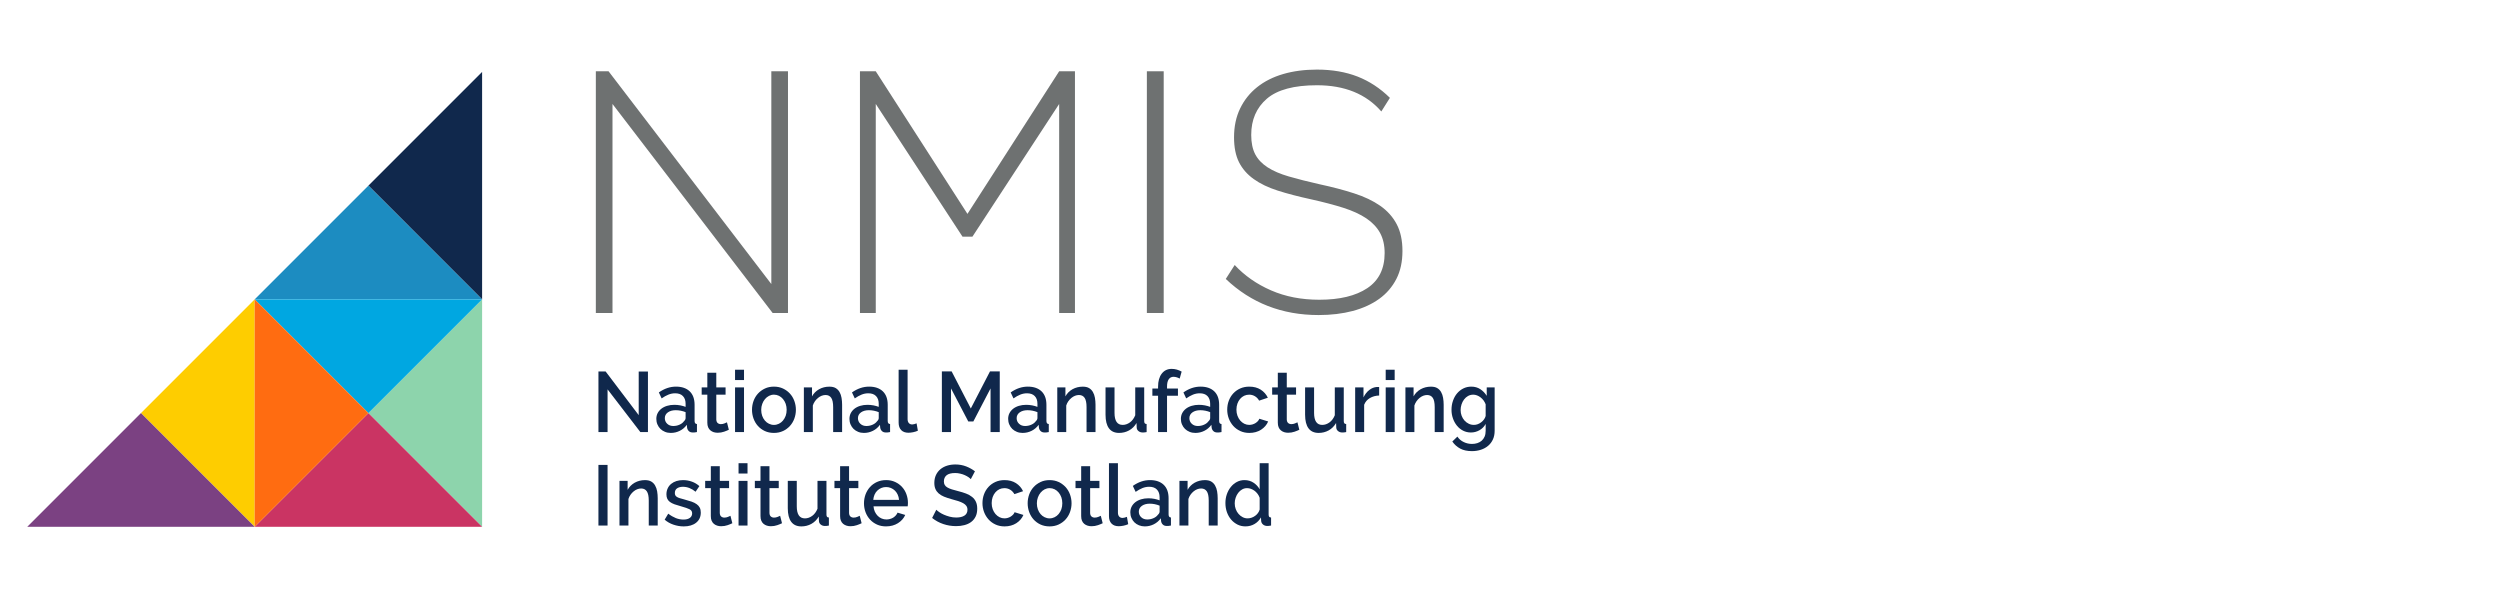 <?xml version="1.0" encoding="UTF-8" standalone="no"?> <svg xmlns="http://www.w3.org/2000/svg" xmlns:xlink="http://www.w3.org/1999/xlink" xmlns:serif="http://www.serif.com/" width="100%" height="100%" viewBox="0 0 3825 913" version="1.1" xml:space="preserve" style="fill-rule:evenodd;clip-rule:evenodd;stroke-linejoin:round;stroke-miterlimit:2;"><rect id="NMIS--map-logo" x="0" y="-0" width="3825" height="912.5" style="fill:none;"></rect><g><path d="M563.625,284.038l173.993,174.028l0,-348.021l-173.993,173.993Z" style="fill:#10284c;fill-rule:nonzero;"></path><path d="M563.625,632.035l173.993,173.993l0,-347.986l-173.993,173.993Z" style="fill:#8dd4ac;fill-rule:nonzero;"></path><path d="M215.653,632.035l173.993,173.993l-0,-347.986l-173.993,173.993Z" style="fill:#fecd00;fill-rule:nonzero;"></path><path d="M389.642,458.038l347.986,0l-173.993,-173.993l-173.993,173.993Z" style="fill:#1c8cc1;fill-rule:nonzero;"></path><path d="M389.639,806.021l347.986,-0l-173.993,-173.993l-173.993,173.993Z" style="fill:#ca3463;fill-rule:nonzero;"></path><path d="M41.667,806.021l347.986,-0l-173.993,-173.993l-173.993,173.993Z" style="fill:#7b4182;fill-rule:nonzero;"></path><path d="M389.642,458.038l173.993,173.993l173.993,-173.993l-347.986,0Z" style="fill:#00a7e1;fill-rule:nonzero;"></path><path d="M389.639,806.021l173.993,-173.993l-173.993,-173.993l-0,347.986Z" style="fill:#ff6c11;fill-rule:nonzero;"></path><path d="M1180.13,109.076l-0,325.521l-249.028,-325.521l-19.479,0l-0,369.827l25.486,-0l0,-319.827l245.035,319.827l23.472,-0l0,-369.827l-25.486,0Z" style="fill:#6e7171;fill-rule:nonzero;"></path><path d="M1620.51,109.076l-140.313,218.16l-140.277,-218.16l-24.202,0l0,369.827l24.202,-0l-0,-319.827l132.708,203.021l15.174,0l132.708,-203.021l-0,319.827l24.167,-0l-0,-369.827l-24.167,0Z" style="fill:#6e7171;fill-rule:nonzero;"></path><rect x="1754.7" y="109.052" width="25.764" height="369.826" style="fill:#6e7171;"></rect><path d="M2113.43,170.535c-23.23,-26.736 -56.077,-40.104 -98.542,-40.104c-35.035,-0 -60.556,6.875 -76.528,20.555c-15.972,13.715 -23.993,32.222 -23.993,55.486c0,11.806 2.014,21.597 6.042,29.445c4.062,7.812 10.382,14.479 18.958,20.069c8.611,5.556 19.444,10.208 32.604,14.028c13.125,3.819 28.959,7.847 47.465,12.014c19.202,4.132 36.632,8.715 52.292,13.784c15.695,5.035 28.993,11.389 39.931,18.994c10.937,7.638 19.375,17.013 25.243,28.159c5.903,11.111 8.854,24.792 8.854,41.146c-0,16.32 -3.09,30.556 -9.306,42.674c-6.25,12.152 -15,22.361 -26.284,30.486c-11.32,8.16 -24.792,14.305 -40.452,18.507c-15.625,4.132 -33.09,6.25 -52.257,6.25c-55.937,-0 -103.264,-18.403 -142.014,-55.243l13.646,-21.32c15.139,16.285 33.681,29.236 55.591,38.785c21.875,9.549 46.458,14.34 73.784,14.34c31.32,0 55.799,-5.903 73.507,-17.708c17.674,-11.806 26.528,-29.722 26.528,-53.681c-0,-12.118 -2.396,-22.43 -7.083,-30.972c-4.723,-8.507 -11.702,-15.903 -20.973,-22.153c-9.27,-6.25 -20.972,-11.632 -35.104,-16.145c-14.166,-4.48 -30.694,-8.82 -49.548,-13.021c-19.167,-4.167 -36.111,-8.577 -50.764,-13.264c-14.653,-4.688 -26.945,-10.59 -36.875,-17.709c-9.931,-7.118 -17.431,-15.729 -22.5,-25.798c-5.035,-10.07 -7.57,-22.743 -7.57,-38.021c0,-16.667 3.125,-31.424 9.375,-44.271c6.216,-12.847 14.896,-23.68 26.007,-32.535c11.111,-8.854 24.41,-15.555 39.896,-20.069c15.486,-4.514 32.674,-6.771 51.528,-6.771c23.264,0 43.958,3.577 62.187,10.66c18.195,7.153 34.688,17.986 49.48,32.569l-13.125,20.834Z" style="fill:#6e7171;fill-rule:nonzero;"></path><path d="M929.576,595.729l0,65.313l-13.958,-0l0,-92.709l10.972,0l50.625,66.841l0,-66.736l14.132,-0l0,92.604l-11.632,-0l-50.139,-65.313Z" style="fill:#10284c;fill-rule:nonzero;"></path><path d="M1030.02,651.785c3.333,-0 6.458,-0.625 9.41,-1.91c2.951,-1.25 5.277,-2.986 6.944,-5.278c1.736,-1.597 2.604,-3.229 2.604,-5l0,-8.993c-2.326,-0.937 -4.792,-1.701 -7.43,-2.222c-2.605,-0.521 -5.174,-0.764 -7.639,-0.764c-4.931,0 -8.959,1.111 -12.084,3.333c-3.09,2.223 -4.652,5.174 -4.652,8.82c-0,3.368 1.18,6.25 3.611,8.542c2.396,2.326 5.521,3.472 9.236,3.472m-3.715,10.59c-3.16,0 -6.112,-0.521 -8.855,-1.667c-2.639,-1.076 -5,-2.569 -6.979,-4.479c-1.944,-1.91 -3.472,-4.166 -4.583,-6.805c-1.146,-2.605 -1.702,-5.452 -1.702,-8.473c0,-3.229 0.66,-6.145 1.98,-8.75c1.354,-2.638 3.229,-4.895 5.694,-6.84c2.431,-1.875 5.382,-3.403 8.75,-4.41c3.368,-1.041 7.083,-1.562 11.146,-1.562c3.09,-0 6.111,0.278 9.132,0.833c2.986,0.591 5.694,1.354 8.09,2.292l0,-4.722c0,-5 -1.354,-8.959 -4.132,-11.806c-2.708,-2.812 -6.666,-4.236 -11.84,-4.236c-3.507,0 -6.945,0.66 -10.278,2.014c-3.368,1.354 -6.875,3.299 -10.417,5.799l-4.27,-9.132c8.437,-5.938 17.152,-8.889 26.215,-8.889c8.993,-0 15.972,2.43 20.972,7.187c5,4.792 7.5,11.702 7.5,20.66l0,24.687c0,3.021 1.181,4.618 3.611,4.688l0,12.292c-1.354,0.277 -2.5,0.451 -3.472,0.555c-0.937,0.035 -1.875,0.104 -2.778,0.104c-2.639,0 -4.722,-0.694 -6.146,-2.118c-1.493,-1.389 -2.361,-3.125 -2.708,-5.312l-0.382,-4.341c-2.882,4.028 -6.528,7.084 -10.764,9.202c-4.305,2.153 -8.889,3.229 -13.784,3.229" style="fill:#10284c;fill-rule:nonzero;"></path><path d="M1115.12,657.531c-1.736,0.868 -4.167,1.875 -7.222,2.952c-3.09,1.076 -6.389,1.632 -9.896,1.632c-2.153,-0 -4.201,-0.313 -6.111,-0.903c-1.91,-0.66 -3.577,-1.563 -5.035,-2.778c-1.458,-1.215 -2.604,-2.812 -3.437,-4.757c-0.834,-1.979 -1.216,-4.34 -1.216,-7.118l0,-42.743l-8.645,-0l-0,-11.076l8.645,-0l0,-22.5l13.716,-0l-0,22.5l14.201,-0l0,11.076l-14.201,-0l-0,38.16c0.139,2.465 0.868,4.201 2.152,5.277c1.32,1.112 2.882,1.667 4.827,1.667c1.91,0 3.75,-0.347 5.486,-1.076c1.736,-0.66 3.021,-1.25 3.854,-1.702l2.882,11.389Z" style="fill:#10284c;fill-rule:nonzero;"></path><path d="M1124.63,592.733l13.716,-0l-0,68.333l-13.716,-0l0,-68.333Zm0,-27.049l13.716,0l-0,15.799l-13.716,-0l0,-15.799Z" style="fill:#10284c;fill-rule:nonzero;"></path><path d="M1164.66,627.09c0,3.334 0.521,6.354 1.493,9.167c1.007,2.743 2.396,5.208 4.132,7.257c1.736,2.049 3.785,3.646 6.181,4.792c2.361,1.18 4.93,1.805 7.673,1.805c2.743,0 5.278,-0.625 7.674,-1.805c2.361,-1.146 4.41,-2.813 6.146,-4.862c1.771,-2.118 3.125,-4.548 4.167,-7.326c0.972,-2.812 1.458,-5.833 1.458,-9.167c-0,-3.194 -0.486,-6.25 -1.458,-9.097c-1.042,-2.812 -2.396,-5.278 -4.167,-7.361c-1.736,-2.083 -3.785,-3.715 -6.146,-4.896c-2.396,-1.18 -4.931,-1.771 -7.674,-1.771c-2.673,0 -5.173,0.625 -7.569,1.841c-2.361,1.215 -4.41,2.882 -6.146,4.965c-1.771,2.083 -3.194,4.549 -4.201,7.361c-1.042,2.813 -1.563,5.868 -1.563,9.097m19.479,35.278c-5.173,0 -9.791,-0.972 -13.958,-2.882c-4.097,-1.91 -7.604,-4.479 -10.521,-7.708c-2.916,-3.229 -5.139,-6.979 -6.736,-11.285c-1.562,-4.305 -2.361,-8.819 -2.361,-13.542c0,-4.722 0.799,-9.166 2.361,-13.541c1.597,-4.306 3.854,-8.056 6.806,-11.285c2.951,-3.194 6.493,-5.764 10.625,-7.708c4.062,-1.91 8.68,-2.882 13.784,-2.882c5.035,-0 9.653,0.972 13.785,2.882c4.132,1.944 7.639,4.514 10.59,7.708c2.952,3.229 5.209,6.979 6.806,11.285c1.562,4.375 2.396,8.819 2.396,13.541c-0,4.723 -0.834,9.237 -2.396,13.542c-1.597,4.306 -3.854,8.056 -6.806,11.285c-2.951,3.229 -6.458,5.798 -10.59,7.708c-4.132,1.91 -8.75,2.882 -13.785,2.882" style="fill:#10284c;fill-rule:nonzero;"></path><path d="M1288.44,661.059l-13.715,0l-0,-38.299c-0,-6.423 -0.973,-11.111 -2.917,-14.027c-1.979,-2.917 -4.861,-4.375 -8.681,-4.375c-2.013,-0 -3.993,0.382 -6.006,1.145c-1.98,0.799 -3.889,1.91 -5.625,3.369c-1.737,1.423 -3.299,3.125 -4.653,5.069c-1.389,1.979 -2.466,4.132 -3.195,6.493l0,40.625l-13.715,0l0,-68.333l12.465,-0l0,13.715c2.5,-4.618 6.146,-8.229 10.834,-10.938c4.791,-2.638 10,-3.923 15.729,-3.923c3.923,-0 7.153,0.694 9.653,2.187c2.465,1.493 4.444,3.507 5.902,6.077c1.459,2.569 2.5,5.521 3.056,8.889c0.555,3.368 0.868,6.909 0.868,10.625l-0,41.701Z" style="fill:#10284c;fill-rule:nonzero;"></path><path d="M1325.5,651.785c3.333,-0 6.458,-0.625 9.409,-1.91c2.952,-1.25 5.278,-2.986 6.945,-5.278c1.736,-1.597 2.604,-3.229 2.604,-5l-0,-8.993c-2.327,-0.937 -4.792,-1.701 -7.431,-2.222c-2.604,-0.521 -5.173,-0.764 -7.639,-0.764c-4.93,0 -8.958,1.111 -12.083,3.333c-3.09,2.223 -4.653,5.174 -4.653,8.82c0,3.368 1.181,6.25 3.611,8.542c2.431,2.326 5.521,3.472 9.237,3.472m-3.716,10.59c-3.159,0 -6.111,-0.521 -8.854,-1.667c-2.639,-1.076 -5,-2.569 -6.979,-4.479c-1.945,-1.91 -3.472,-4.166 -4.583,-6.805c-1.146,-2.605 -1.702,-5.452 -1.702,-8.473c0,-3.229 0.66,-6.145 1.979,-8.75c1.355,-2.638 3.23,-4.895 5.695,-6.84c2.43,-1.875 5.382,-3.403 8.75,-4.41c3.368,-1.041 7.083,-1.562 11.146,-1.562c3.09,-0 6.111,0.278 9.132,0.833c2.986,0.591 5.694,1.354 8.09,2.292l-0,-4.722c-0,-5 -1.354,-8.959 -4.132,-11.806c-2.708,-2.812 -6.667,-4.236 -11.806,-4.236c-3.541,0 -6.979,0.66 -10.312,2.014c-3.368,1.354 -6.875,3.299 -10.417,5.799l-4.271,-9.132c8.438,-5.938 17.153,-8.889 26.216,-8.889c8.993,-0 15.972,2.43 20.972,7.187c5,4.792 7.5,11.702 7.5,20.66l-0,24.687c-0,3.021 1.18,4.618 3.611,4.688l-0,12.292c-1.354,0.277 -2.5,0.451 -3.472,0.555c-0.938,0.035 -1.875,0.104 -2.778,0.104c-2.639,0 -4.722,-0.694 -6.146,-2.118c-1.493,-1.389 -2.361,-3.125 -2.708,-5.312l-0.382,-4.341c-2.882,4.028 -6.528,7.084 -10.764,9.202c-4.306,2.153 -8.889,3.229 -13.785,3.229" style="fill:#10284c;fill-rule:nonzero;"></path><path d="M1374.91,565.681l13.715,-0l0,75.659c0,2.535 0.66,4.514 1.875,5.938c1.285,1.423 3.021,2.153 5.244,2.153c0.937,-0 1.979,-0.174 3.194,-0.521c1.181,-0.347 2.326,-0.729 3.437,-1.181l1.98,11.25c-1.98,0.938 -4.375,1.702 -7.118,2.292c-2.743,0.555 -5.209,0.833 -7.362,0.833c-4.722,0 -8.402,-1.354 -11.041,-4.028c-2.604,-2.708 -3.924,-6.562 -3.924,-11.493l0,-80.902Z" style="fill:#10284c;fill-rule:nonzero;"></path><path d="M1515.54,661.059l-0,-66.771l-26.355,50.59l-7.708,0l-26.423,-50.59l-0,66.771l-13.994,0l0,-92.778l14.966,0l29.305,56.702l29.341,-56.702l14.965,0l-0,92.778l-14.097,0Z" style="fill:#10284c;fill-rule:nonzero;"></path><path d="M1568.32,651.785c3.334,-0 6.459,-0.625 9.41,-1.91c2.952,-1.25 5.278,-2.986 6.945,-5.278c1.736,-1.597 2.604,-3.229 2.604,-5l-0,-8.993c-2.327,-0.937 -4.792,-1.701 -7.431,-2.222c-2.604,-0.521 -5.173,-0.764 -7.639,-0.764c-4.93,0 -8.958,1.111 -12.083,3.333c-3.09,2.223 -4.653,5.174 -4.653,8.82c0,3.368 1.181,6.25 3.611,8.542c2.431,2.326 5.521,3.472 9.236,3.472m-3.715,10.59c-3.16,0 -6.111,-0.521 -8.854,-1.667c-2.639,-1.076 -5,-2.569 -6.979,-4.479c-1.945,-1.91 -3.472,-4.166 -4.583,-6.805c-1.146,-2.605 -1.702,-5.452 -1.702,-8.473c0,-3.229 0.66,-6.145 1.979,-8.75c1.354,-2.638 3.229,-4.895 5.695,-6.84c2.43,-1.875 5.382,-3.403 8.75,-4.41c3.368,-1.041 7.083,-1.562 11.146,-1.562c3.09,-0 6.111,0.278 9.132,0.833c2.986,0.591 5.694,1.354 8.09,2.292l-0,-4.722c-0,-5 -1.354,-8.959 -4.132,-11.806c-2.708,-2.812 -6.667,-4.236 -11.806,-4.236c-3.541,0 -6.979,0.66 -10.312,2.014c-3.368,1.354 -6.875,3.299 -10.417,5.799l-4.271,-9.132c8.438,-5.938 17.153,-8.889 26.216,-8.889c8.993,-0 15.972,2.43 20.972,7.187c5,4.792 7.5,11.702 7.5,20.66l-0,24.687c-0,3.021 1.18,4.618 3.611,4.688l-0,12.292c-1.354,0.277 -2.5,0.451 -3.472,0.555c-0.938,0.035 -1.875,0.104 -2.778,0.104c-2.639,0 -4.722,-0.694 -6.146,-2.118c-1.493,-1.389 -2.361,-3.125 -2.708,-5.312l-0.382,-4.341c-2.882,4.028 -6.528,7.084 -10.764,9.202c-4.306,2.153 -8.889,3.229 -13.785,3.229" style="fill:#10284c;fill-rule:nonzero;"></path><path d="M1676.13,661.059l-13.715,0l-0,-38.299c-0,-6.423 -1.007,-11.111 -2.917,-14.027c-1.979,-2.917 -4.896,-4.375 -8.715,-4.375c-1.979,-0 -3.959,0.382 -5.972,1.145c-1.98,0.799 -3.889,1.91 -5.625,3.369c-1.737,1.423 -3.299,3.125 -4.688,5.069c-1.354,1.979 -2.431,4.132 -3.16,6.493l0,40.625l-13.715,0l0,-68.333l12.465,-0l0,13.715c2.5,-4.618 6.077,-8.229 10.834,-10.938c4.791,-2.638 10,-3.923 15.729,-3.923c3.923,-0 7.153,0.694 9.618,2.187c2.5,1.493 4.479,3.507 5.903,6.077c1.493,2.569 2.5,5.521 3.09,8.889c0.555,3.368 0.868,6.909 0.868,10.625l-0,41.701Z" style="fill:#10284c;fill-rule:nonzero;"></path><path d="M1712.19,662.365c-6.84,-0 -11.979,-2.327 -15.451,-6.98c-3.507,-4.687 -5.278,-11.632 -5.278,-20.833l0,-41.84l13.75,-0l0,38.958c0,12.292 4.167,18.438 12.466,18.438c3.888,-0 7.604,-1.285 11.111,-3.82c3.472,-2.535 6.18,-6.18 8.125,-10.937l-0,-42.639l13.715,-0l-0,51.354c-0,1.667 0.278,2.847 0.833,3.542c0.521,0.694 1.493,1.076 2.882,1.18l0,12.292c-1.389,0.243 -2.569,0.417 -3.472,0.521c-0.903,0.069 -1.806,0.104 -2.604,0.104c-2.5,-0 -4.618,-0.729 -6.389,-2.153c-1.771,-1.424 -2.674,-3.299 -2.743,-5.555l-0.243,-6.771c-2.917,4.93 -6.702,8.715 -11.354,11.284c-4.653,2.57 -9.792,3.855 -15.348,3.855" style="fill:#10284c;fill-rule:nonzero;"></path><path d="M1771.84,661.059l-0,-55.556l-8.715,0l-0,-11.076l8.715,0l-0,-2.778c-0,-8.402 1.875,-15.069 5.625,-19.965c3.75,-4.861 8.785,-7.292 15.208,-7.292c2.674,0 5.278,0.348 7.847,1.077c2.605,0.764 5.07,1.805 7.396,3.09l-3.021,10.694c-1.25,-0.763 -2.708,-1.423 -4.444,-1.944c-1.667,-0.521 -3.333,-0.799 -4.896,-0.799c-3.264,0 -5.694,1.285 -7.43,3.82c-1.702,2.535 -2.57,6.18 -2.57,10.937l0,3.16l16.701,0l0,11.076l-16.701,0l0,55.556l-13.715,0Z" style="fill:#10284c;fill-rule:nonzero;"></path><path d="M1832.6,651.785c3.334,-0 6.459,-0.625 9.41,-1.91c2.951,-1.25 5.278,-2.986 6.944,-5.278c1.736,-1.597 2.605,-3.229 2.605,-5l-0,-8.993c-2.327,-0.937 -4.792,-1.701 -7.431,-2.222c-2.604,-0.521 -5.174,-0.764 -7.639,-0.764c-4.93,0 -8.958,1.111 -12.083,3.333c-3.091,2.223 -4.653,5.174 -4.653,8.82c-0,3.368 1.181,6.25 3.611,8.542c2.396,2.326 5.521,3.472 9.236,3.472m-3.715,10.59c-3.16,0 -6.111,-0.521 -8.854,-1.667c-2.639,-1.076 -5,-2.569 -6.979,-4.479c-1.945,-1.91 -3.473,-4.166 -4.584,-6.805c-1.146,-2.605 -1.701,-5.452 -1.701,-8.473c-0,-3.229 0.66,-6.145 1.979,-8.75c1.354,-2.638 3.229,-4.895 5.694,-6.84c2.431,-1.875 5.382,-3.403 8.75,-4.41c3.369,-1.041 7.084,-1.562 11.146,-1.562c3.091,-0 6.111,0.278 9.132,0.833c2.986,0.591 5.695,1.354 8.091,2.292l-0,-4.722c-0,-5 -1.389,-8.959 -4.132,-11.806c-2.709,-2.812 -6.667,-4.236 -11.841,-4.236c-3.507,0 -6.944,0.66 -10.312,2.014c-3.334,1.354 -6.84,3.299 -10.382,5.799l-4.271,-9.132c8.438,-5.938 17.153,-8.889 26.215,-8.889c8.993,-0 15.973,2.43 20.973,7.187c5,4.792 7.5,11.702 7.5,20.66l-0,24.687c-0,3.021 1.18,4.618 3.611,4.688l-0,12.292c-1.355,0.277 -2.5,0.451 -3.473,0.555c-0.937,0.035 -1.875,0.104 -2.777,0.104c-2.674,0 -4.723,-0.694 -6.146,-2.118c-1.493,-1.389 -2.361,-3.125 -2.709,-5.312l-0.381,-4.341c-2.917,4.028 -6.528,7.084 -10.764,9.202c-4.306,2.153 -8.889,3.229 -13.785,3.229" style="fill:#10284c;fill-rule:nonzero;"></path><path d="M1877.65,626.83c0,-4.792 0.764,-9.306 2.361,-13.577c1.598,-4.27 3.855,-8.055 6.806,-11.25c2.951,-3.229 6.528,-5.763 10.66,-7.638c4.166,-1.875 8.854,-2.813 13.993,-2.813c6.736,0 12.534,1.528 17.43,4.618c4.827,3.125 8.473,7.257 10.903,12.361l-13.333,4.445c-1.597,-2.882 -3.716,-5.104 -6.424,-6.736c-2.639,-1.598 -5.59,-2.396 -8.819,-2.396c-2.743,-0 -5.313,0.555 -7.674,1.666c-2.396,1.146 -4.444,2.743 -6.18,4.792c-1.771,2.049 -3.125,4.445 -4.132,7.257c-0.973,2.778 -1.493,5.868 -1.493,9.271c-0,3.333 0.52,6.354 1.562,9.236c1.042,2.812 2.465,5.278 4.236,7.361c1.806,2.083 3.889,3.715 6.215,4.896c2.396,1.18 4.931,1.771 7.57,1.771c1.667,-0 3.333,-0.243 5,-0.729c1.667,-0.487 3.194,-1.181 4.548,-2.014c1.389,-0.868 2.57,-1.91 3.646,-2.986c1.042,-1.181 1.806,-2.396 2.292,-3.681l13.472,4.167c-2.153,5.139 -5.798,9.34 -10.868,12.639c-5.069,3.229 -11.042,4.895 -17.951,4.895c-5.07,0 -9.688,-0.972 -13.854,-2.882c-4.167,-1.944 -7.709,-4.513 -10.66,-7.777c-2.952,-3.299 -5.243,-7.049 -6.875,-11.32c-1.597,-4.271 -2.431,-8.784 -2.431,-13.576" style="fill:#10284c;fill-rule:nonzero;"></path><path d="M1987.96,657.531c-1.736,0.868 -4.167,1.875 -7.222,2.952c-3.091,1.076 -6.389,1.632 -9.896,1.632c-2.153,-0 -4.167,-0.313 -6.111,-0.903c-1.91,-0.66 -3.577,-1.563 -5.035,-2.778c-1.458,-1.215 -2.604,-2.812 -3.438,-4.757c-0.833,-1.979 -1.215,-4.34 -1.215,-7.118l0,-42.743l-8.646,-0l0,-11.076l8.646,-0l0,-22.5l13.715,-0l0,22.5l14.202,-0l-0,11.076l-14.202,-0l0,38.16c0.139,2.465 0.869,4.201 2.153,5.277c1.32,1.112 2.882,1.667 4.827,1.667c1.909,0 3.75,-0.347 5.486,-1.076c1.736,-0.66 3.021,-1.25 3.854,-1.702l2.882,11.389Z" style="fill:#10284c;fill-rule:nonzero;"></path><path d="M2017.52,662.365c-6.84,-0 -11.979,-2.327 -15.451,-6.98c-3.507,-4.687 -5.278,-11.632 -5.278,-20.833l0,-41.84l13.75,-0l0,38.958c0,12.292 4.167,18.438 12.465,18.438c3.889,-0 7.605,-1.285 11.112,-3.82c3.472,-2.535 6.18,-6.18 8.125,-10.937l-0,-42.639l13.715,-0l-0,51.354c-0,1.667 0.278,2.847 0.833,3.542c0.521,0.694 1.493,1.076 2.882,1.18l0,12.292c-1.389,0.243 -2.569,0.417 -3.472,0.521c-0.903,0.069 -1.771,0.104 -2.604,0.104c-2.5,-0 -4.618,-0.729 -6.354,-2.153c-1.771,-1.424 -2.709,-3.299 -2.778,-5.555l-0.243,-6.771c-2.917,4.93 -6.702,8.715 -11.354,11.284c-4.653,2.57 -9.792,3.855 -15.348,3.855" style="fill:#10284c;fill-rule:nonzero;"></path><path d="M2110.11,605.139c-5.312,0.173 -10.069,1.458 -14.132,3.854c-4.132,2.431 -7.083,5.833 -8.819,10.278l-0,41.805l-13.75,0l-0,-68.333l12.743,0l-0,15.278c2.257,-4.722 5.173,-8.472 8.784,-11.32c3.646,-2.812 7.535,-4.34 11.702,-4.618l2.048,0c0.521,0 1.007,0.035 1.424,0.104l0,12.952Z" style="fill:#10284c;fill-rule:nonzero;"></path><path d="M2120.12,592.733l13.715,-0l-0,68.333l-13.715,-0l-0,-68.333Zm-0,-27.049l13.715,0l-0,15.799l-13.715,-0l-0,-15.799Z" style="fill:#10284c;fill-rule:nonzero;"></path><path d="M2208.81,661.059l-13.715,0l-0,-38.299c-0,-6.423 -0.972,-11.111 -2.917,-14.027c-1.979,-2.917 -4.861,-4.375 -8.715,-4.375c-1.979,-0 -3.959,0.382 -5.972,1.145c-1.98,0.799 -3.889,1.91 -5.625,3.369c-1.737,1.423 -3.299,3.125 -4.653,5.069c-1.389,1.979 -2.431,4.132 -3.195,6.493l0,40.625l-13.715,0l0,-68.333l12.465,-0l0,13.715c2.5,-4.618 6.146,-8.229 10.834,-10.938c4.757,-2.638 10,-3.923 15.729,-3.923c3.923,-0 7.153,0.694 9.653,2.187c2.465,1.493 4.444,3.507 5.902,6.077c1.459,2.569 2.5,5.521 3.056,8.889c0.556,3.368 0.868,6.909 0.868,10.625l0,41.701Z" style="fill:#10284c;fill-rule:nonzero;"></path><path d="M2255.1,650.087c2.083,-0 4.062,-0.382 5.972,-1.111c1.944,-0.729 3.68,-1.771 5.312,-3.021c1.632,-1.25 3.021,-2.674 4.167,-4.271c1.181,-1.667 2.014,-3.368 2.5,-5.174l0,-17.916c-0.833,-2.153 -1.91,-4.167 -3.229,-5.972c-1.32,-1.737 -2.847,-3.299 -4.549,-4.619c-1.701,-1.284 -3.507,-2.326 -5.416,-3.055c-1.945,-0.729 -3.855,-1.111 -5.73,-1.111c-3.02,-0 -5.694,0.694 -8.09,2.048c-2.361,1.355 -4.375,3.091 -6.041,5.348c-1.667,2.187 -2.952,4.722 -3.855,7.5c-0.902,2.777 -1.389,5.659 -1.389,8.645c0,3.125 0.521,6.077 1.563,8.785c1.076,2.743 2.465,5.139 4.306,7.188c1.84,2.048 3.958,3.715 6.458,4.896c2.43,1.25 5.104,1.84 8.021,1.84m-4.479,11.632c-4.445,-0 -8.473,-0.938 -12.119,-2.813c-3.68,-1.875 -6.805,-4.409 -9.409,-7.639c-2.604,-3.229 -4.653,-6.944 -6.111,-11.111c-1.493,-4.201 -2.188,-8.576 -2.188,-13.194c0,-4.861 0.729,-9.479 2.257,-13.785c1.458,-4.305 3.542,-8.055 6.215,-11.25c2.674,-3.16 5.834,-5.694 9.549,-7.569c3.715,-1.875 7.812,-2.813 12.292,-2.813c5.208,0 9.826,1.32 13.784,3.924c3.959,2.604 7.223,6.007 9.792,10.173l0,-12.916l12.118,-0l0,66.354c0,4.965 -0.868,9.41 -2.639,13.229c-1.736,3.819 -4.166,7.083 -7.291,9.722c-3.091,2.639 -6.806,4.688 -11.042,6.077c-4.236,1.389 -8.82,2.118 -13.75,2.118c-7.222,-0 -13.229,-1.32 -17.986,-3.889c-4.792,-2.57 -8.82,-6.146 -12.049,-10.799l7.743,-7.535c2.465,3.646 5.695,6.459 9.653,8.334c3.924,1.91 8.16,2.882 12.639,2.882c2.847,-0 5.555,-0.382 8.09,-1.181c2.5,-0.764 4.757,-2.014 6.667,-3.646c1.91,-1.666 3.437,-3.75 4.548,-6.284c1.112,-2.5 1.667,-5.521 1.667,-9.028l0,-10.452c-2.292,4.202 -5.521,7.431 -9.583,9.688c-4.097,2.292 -8.368,3.403 -12.847,3.403" style="fill:#10284c;fill-rule:nonzero;"></path><rect x="915.601" y="711.309" width="13.958" height="92.778" style="fill:#10284c;"></rect><path d="M1006.31,804.083l-13.715,0l0,-38.298c0,-6.424 -0.972,-11.111 -2.951,-14.028c-1.945,-2.917 -4.827,-4.375 -8.646,-4.375c-2.014,-0 -3.993,0.382 -6.007,1.146c-1.979,0.798 -3.889,1.91 -5.625,3.368c-1.736,1.423 -3.299,3.125 -4.653,5.069c-1.389,1.945 -2.465,4.132 -3.194,6.493l-0,40.625l-13.715,0l-0,-68.333l12.465,0l-0,13.715c2.5,-4.618 6.146,-8.229 10.833,-10.937c4.792,-2.639 10,-3.959 15.729,-3.959c3.924,0 7.153,0.73 9.653,2.223c2.465,1.493 4.445,3.507 5.868,6.076c1.493,2.57 2.5,5.521 3.09,8.889c0.556,3.368 0.868,6.91 0.868,10.625l0,41.701Z" style="fill:#10284c;fill-rule:nonzero;"></path><path d="M1045.99,805.389c-5.243,-0 -10.487,-0.903 -15.66,-2.674c-5.208,-1.771 -9.653,-4.34 -13.403,-7.639l5.486,-9.166c3.889,2.986 7.778,5.208 11.597,6.771c3.82,1.493 7.743,2.257 11.737,2.257c4.062,-0 7.291,-0.834 9.652,-2.5c2.396,-1.667 3.577,-3.994 3.577,-7.049c-0,-2.882 -1.32,-4.965 -4.028,-6.25c-2.639,-1.32 -6.771,-2.778 -12.431,-4.34c-4.097,-1.111 -7.604,-2.188 -10.486,-3.23c-2.916,-1.076 -5.312,-2.291 -7.153,-3.68c-1.805,-1.389 -3.159,-3.021 -3.958,-4.826c-0.833,-1.841 -1.285,-4.063 -1.285,-6.667c0,-3.472 0.695,-6.563 1.98,-9.271c1.25,-2.743 3.055,-5 5.347,-6.875c2.291,-1.875 4.965,-3.299 8.055,-4.271c3.056,-0.937 6.389,-1.423 10,-1.423c4.896,-0 9.445,0.798 13.716,2.395c4.236,1.528 7.986,3.82 11.319,6.771l-5.833,8.611c-6.111,-5.034 -12.535,-7.569 -19.341,-7.569c-3.506,-0 -6.458,0.764 -8.819,2.292c-2.326,1.527 -3.542,3.923 -3.542,7.257c0,1.354 0.243,2.569 0.764,3.506c0.486,0.973 1.285,1.771 2.431,2.466c1.111,0.729 2.569,1.354 4.34,1.909c1.771,0.591 4.028,1.181 6.701,1.875c4.375,1.146 8.195,2.292 11.389,3.403c3.23,1.146 5.868,2.5 7.917,4.028c2.083,1.493 3.646,3.299 4.653,5.347c1.007,2.049 1.493,4.479 1.493,7.361c-0,6.563 -2.361,11.702 -7.083,15.486c-4.688,3.785 -11.077,5.695 -19.132,5.695" style="fill:#10284c;fill-rule:nonzero;"></path><path d="M1120.48,800.556c-1.736,0.868 -4.167,1.875 -7.223,2.951c-3.09,1.076 -6.388,1.632 -9.895,1.632c-2.153,-0 -4.202,-0.313 -6.112,-0.938c-1.909,-0.625 -3.576,-1.527 -5.034,-2.743c-1.459,-1.215 -2.604,-2.812 -3.438,-4.757c-0.833,-1.979 -1.215,-4.34 -1.215,-7.118l-0,-42.743l-8.646,0l0,-11.076l8.646,-0l-0,-22.5l13.715,-0l0,22.5l14.202,-0l-0,11.076l-14.202,0l0,38.16c0.139,2.465 0.868,4.201 2.153,5.278c1.319,1.111 2.882,1.666 4.826,1.666c1.91,0 3.75,-0.347 5.487,-1.076c1.736,-0.66 3.02,-1.25 3.854,-1.701l2.882,11.389Z" style="fill:#10284c;fill-rule:nonzero;"></path><path d="M1129.98,735.753l13.715,0l-0,68.334l-13.715,-0l-0,-68.334Zm-0,-27.048l13.715,-0l-0,15.798l-13.715,0l-0,-15.798Z" style="fill:#10284c;fill-rule:nonzero;"></path><path d="M1196.47,800.556c-1.736,0.868 -4.166,1.875 -7.222,2.951c-3.09,1.076 -6.389,1.632 -9.896,1.632c-2.153,-0 -4.201,-0.313 -6.111,-0.938c-1.91,-0.625 -3.576,-1.527 -5.035,-2.743c-1.458,-1.215 -2.604,-2.812 -3.437,-4.757c-0.834,-1.979 -1.215,-4.34 -1.215,-7.118l-0,-42.743l-8.646,0l-0,-11.076l8.646,-0l-0,-22.5l13.715,-0l-0,22.5l14.201,-0l0,11.076l-14.201,0l-0,38.16c0.139,2.465 0.868,4.201 2.153,5.278c1.319,1.111 2.882,1.666 4.826,1.666c1.91,0 3.75,-0.347 5.486,-1.076c1.736,-0.66 3.021,-1.25 3.854,-1.701l2.882,11.389Z" style="fill:#10284c;fill-rule:nonzero;"></path><path d="M1226.04,805.389c-6.841,-0 -11.979,-2.326 -15.452,-6.979c-3.507,-4.688 -5.277,-11.632 -5.277,-20.868l-0,-41.806l13.75,0l-0,38.924c-0,12.291 4.166,18.472 12.465,18.472c3.889,-0 7.604,-1.285 11.111,-3.819c3.472,-2.535 6.18,-6.181 8.125,-10.938l-0,-42.639l13.715,0l0,51.354c0,1.667 0.278,2.848 0.834,3.542c0.52,0.694 1.493,1.076 2.881,1.181l0,12.291c-1.388,0.243 -2.569,0.417 -3.472,0.521c-0.903,0.069 -1.771,0.104 -2.604,0.104c-2.5,0 -4.618,-0.729 -6.354,-2.153c-1.806,-1.423 -2.708,-3.298 -2.778,-5.555l-0.243,-6.806c-2.917,4.966 -6.701,8.75 -11.354,11.32c-4.653,2.569 -9.792,3.854 -15.347,3.854" style="fill:#10284c;fill-rule:nonzero;"></path><path d="M1318.26,800.556c-1.736,0.868 -4.167,1.875 -7.222,2.951c-3.091,1.076 -6.389,1.632 -9.896,1.632c-2.153,-0 -4.202,-0.313 -6.111,-0.938c-1.91,-0.625 -3.577,-1.527 -5.035,-2.743c-1.458,-1.215 -2.604,-2.812 -3.437,-4.757c-0.834,-1.979 -1.216,-4.34 -1.216,-7.118l0,-42.743l-8.646,0l0,-11.076l8.646,-0l0,-22.5l13.716,-0l-0,22.5l14.201,-0l-0,11.076l-14.201,0l-0,38.16c0.138,2.465 0.868,4.201 2.152,5.278c1.32,1.111 2.882,1.666 4.827,1.666c1.909,0 3.75,-0.347 5.486,-1.076c1.736,-0.66 3.021,-1.25 3.854,-1.701l2.882,11.389Z" style="fill:#10284c;fill-rule:nonzero;"></path><path d="M1375.53,764.753c-0.243,-2.881 -0.938,-5.52 -2.049,-7.986c-1.146,-2.43 -2.569,-4.514 -4.305,-6.18c-1.736,-1.702 -3.785,-3.021 -6.111,-3.993c-2.362,-0.972 -4.792,-1.424 -7.362,-1.424c-2.604,0 -5.034,0.452 -7.326,1.424c-2.292,0.972 -4.306,2.291 -6.042,3.993c-1.77,1.666 -3.159,3.75 -4.27,6.18c-1.042,2.466 -1.737,5.105 -1.98,7.986l39.445,0Zm-19.827,40.625c-5.104,0 -9.687,-0.902 -13.854,-2.777c-4.166,-1.91 -7.743,-4.445 -10.694,-7.639c-2.952,-3.264 -5.243,-6.979 -6.875,-11.285c-1.563,-4.236 -2.396,-8.785 -2.396,-13.542c-0,-4.791 0.833,-9.375 2.396,-13.715c1.632,-4.271 3.923,-8.09 6.875,-11.319c2.951,-3.299 6.528,-5.834 10.694,-7.709c4.167,-1.909 8.82,-2.847 13.959,-2.847c5.104,0 9.652,0.972 13.784,2.882c4.132,1.945 7.674,4.479 10.556,7.674c2.917,3.159 5.139,6.875 6.667,11.111c1.527,4.201 2.326,8.611 2.326,13.229c-0,1.076 -0.07,2.049 -0.139,2.951c-0.069,0.903 -0.174,1.667 -0.243,2.292l-52.292,0c0.243,3.021 0.938,5.799 2.049,8.229c1.146,2.431 2.604,4.549 4.375,6.354c1.771,1.771 3.819,3.16 6.111,4.098c2.292,0.937 4.722,1.423 7.222,1.423c1.806,0 3.577,-0.208 5.382,-0.729c1.806,-0.451 3.438,-1.146 4.965,-2.049c1.459,-0.902 2.778,-2.048 3.959,-3.333c1.18,-1.319 2.083,-2.778 2.743,-4.34l11.736,3.541c-2.257,5.139 -5.972,9.341 -11.146,12.605c-5.208,3.264 -11.285,4.895 -18.16,4.895" style="fill:#10284c;fill-rule:nonzero;"></path><path d="M1485.33,733.132c-0.833,-0.972 -2.048,-1.979 -3.611,-3.09c-1.597,-1.077 -3.437,-2.084 -5.555,-3.056c-2.118,-0.972 -4.48,-1.736 -7.014,-2.326c-2.5,-0.625 -5.104,-0.938 -7.778,-0.938c-5.903,0 -10.278,1.146 -13.056,3.403c-2.777,2.292 -4.166,5.417 -4.166,9.41c-0,2.257 0.451,4.132 1.319,5.521c0.868,1.458 2.222,2.743 4.063,3.784c1.805,1.111 4.097,2.049 6.84,2.917c2.778,0.799 5.937,1.701 9.653,2.674c4.479,1.111 8.507,2.361 12.153,3.75c3.611,1.423 6.631,3.125 9.131,5.138c2.5,1.98 4.445,4.445 5.799,7.362c1.389,2.916 2.049,6.493 2.049,10.659c-0,4.688 -0.834,8.75 -2.535,12.153c-1.701,3.403 -4.028,6.146 -6.979,8.299c-2.952,2.152 -6.389,3.68 -10.313,4.687c-3.923,1.042 -8.09,1.493 -12.569,1.493c-6.736,0 -13.229,-1.041 -19.549,-3.194c-6.284,-2.118 -11.944,-5.209 -17.048,-9.306l6.389,-12.569c1.076,1.146 2.638,2.396 4.687,3.785c2.049,1.388 4.375,2.708 7.083,3.854c2.709,1.18 5.66,2.187 8.82,3.021c3.16,0.833 6.458,1.25 9.861,1.25c5.451,-0 9.722,-1.007 12.708,-3.021c2.986,-1.979 4.514,-4.966 4.514,-8.889c0,-2.327 -0.59,-4.306 -1.701,-5.868c-1.111,-1.597 -2.709,-2.952 -4.792,-4.132c-2.118,-1.146 -4.618,-2.257 -7.604,-3.229c-3.021,-0.903 -6.424,-1.945 -10.243,-2.952c-4.41,-1.215 -8.264,-2.534 -11.563,-3.854c-3.264,-1.354 -6.007,-3.021 -8.159,-4.93c-2.153,-1.91 -3.82,-4.132 -4.931,-6.737c-1.111,-2.534 -1.701,-5.694 -1.701,-9.305c-0,-4.549 0.868,-8.577 2.5,-12.118c1.666,-3.507 3.958,-6.459 6.805,-8.854c2.882,-2.396 6.285,-4.202 10.174,-5.452c3.923,-1.215 8.16,-1.84 12.743,-1.84c6.007,-0 11.493,1.042 16.597,3.021c5.07,2.014 9.514,4.479 13.333,7.465l-6.354,12.014Z" style="fill:#10284c;fill-rule:nonzero;"></path><path d="M1503.18,769.847c-0,-4.791 0.763,-9.305 2.361,-13.576c1.562,-4.271 3.854,-8.021 6.805,-11.25c2.952,-3.229 6.493,-5.764 10.66,-7.639c4.167,-1.875 8.819,-2.813 13.993,-2.813c6.736,0 12.535,1.528 17.431,4.618c4.826,3.125 8.472,7.257 10.868,12.362l-13.299,4.444c-1.632,-2.882 -3.715,-5.104 -6.424,-6.736c-2.639,-1.597 -5.59,-2.396 -8.819,-2.396c-2.778,0 -5.313,0.556 -7.708,1.667c-2.362,1.146 -4.41,2.743 -6.146,4.791c-1.771,2.049 -3.125,4.445 -4.132,7.257c-0.972,2.813 -1.493,5.868 -1.493,9.271c-0,3.334 0.521,6.389 1.562,9.236c1.042,2.813 2.466,5.278 4.236,7.361c1.806,2.084 3.889,3.716 6.216,4.896c2.395,1.181 4.93,1.771 7.569,1.771c1.667,0 3.333,-0.243 5,-0.729c1.667,-0.486 3.195,-1.181 4.549,-2.014c1.389,-0.868 2.569,-1.91 3.646,-2.986c1.041,-1.181 1.805,-2.361 2.291,-3.681l13.472,4.167c-2.152,5.139 -5.798,9.34 -10.868,12.639c-5.069,3.229 -11.041,4.896 -17.951,4.896c-5.069,-0 -9.722,-0.972 -13.854,-2.882c-4.167,-1.91 -7.709,-4.514 -10.66,-7.778c-2.951,-3.299 -5.243,-7.049 -6.875,-11.319c-1.597,-4.271 -2.43,-8.785 -2.43,-13.577" style="fill:#10284c;fill-rule:nonzero;"></path><path d="M1586.41,770.108c0,3.333 0.521,6.354 1.493,9.166c1.007,2.778 2.396,5.209 4.132,7.257c1.736,2.049 3.785,3.646 6.181,4.792c2.361,1.18 4.896,1.805 7.673,1.805c2.743,0 5.278,-0.625 7.674,-1.805c2.361,-1.146 4.41,-2.813 6.146,-4.861c1.771,-2.118 3.125,-4.549 4.167,-7.327c0.972,-2.812 1.458,-5.833 1.458,-9.166c-0,-3.195 -0.486,-6.25 -1.458,-9.097c-1.042,-2.813 -2.396,-5.278 -4.167,-7.362c-1.736,-2.083 -3.785,-3.715 -6.146,-4.895c-2.396,-1.181 -4.931,-1.771 -7.674,-1.771c-2.673,-0 -5.173,0.625 -7.569,1.84c-2.361,1.215 -4.41,2.882 -6.146,4.965c-1.771,2.084 -3.194,4.549 -4.201,7.361c-1.042,2.813 -1.563,5.868 -1.563,9.098m19.479,35.277c-5.173,0 -9.791,-0.972 -13.958,-2.882c-4.062,-1.909 -7.604,-4.479 -10.521,-7.708c-2.916,-3.229 -5.139,-6.979 -6.736,-11.285c-1.562,-4.305 -2.361,-8.819 -2.361,-13.541c0,-4.722 0.799,-9.167 2.361,-13.542c1.597,-4.305 3.854,-8.055 6.806,-11.285c2.951,-3.194 6.493,-5.764 10.625,-7.708c4.097,-1.91 8.68,-2.882 13.784,-2.882c5.035,0 9.653,0.972 13.785,2.882c4.097,1.944 7.639,4.514 10.59,7.708c2.952,3.23 5.209,6.98 6.806,11.285c1.562,4.375 2.396,8.82 2.396,13.542c-0,4.722 -0.834,9.236 -2.396,13.541c-1.597,4.306 -3.854,8.056 -6.806,11.285c-2.951,3.229 -6.493,5.799 -10.59,7.708c-4.132,1.91 -8.75,2.882 -13.785,2.882" style="fill:#10284c;fill-rule:nonzero;"></path><path d="M1687.11,800.556c-1.736,0.868 -4.167,1.875 -7.223,2.951c-3.09,1.076 -6.388,1.632 -9.895,1.632c-2.153,-0 -4.167,-0.313 -6.112,-0.938c-1.909,-0.625 -3.576,-1.527 -5.034,-2.743c-1.459,-1.215 -2.604,-2.812 -3.438,-4.757c-0.833,-1.979 -1.215,-4.34 -1.215,-7.118l-0,-42.743l-8.646,0l0,-11.076l8.646,-0l-0,-22.5l13.715,-0l0,22.5l14.202,-0l-0,11.076l-14.202,0l0,38.16c0.139,2.465 0.868,4.201 2.153,5.278c1.319,1.111 2.882,1.666 4.826,1.666c1.91,0 3.75,-0.347 5.487,-1.076c1.736,-0.66 3.02,-1.25 3.854,-1.701l2.882,11.389Z" style="fill:#10284c;fill-rule:nonzero;"></path><path d="M1696.72,708.698l13.716,-0l-0,75.66c-0,2.534 0.659,4.514 1.875,5.937c1.284,1.424 3.02,2.153 5.243,2.153c0.937,-0 1.979,-0.174 3.194,-0.521c1.181,-0.347 2.326,-0.729 3.438,-1.18l1.979,11.25c-1.979,0.937 -4.375,1.701 -7.118,2.291c-2.743,0.556 -5.209,0.834 -7.361,0.834c-4.723,-0 -8.403,-1.32 -11.007,-4.028c-2.674,-2.709 -3.959,-6.563 -3.959,-11.493l0,-80.903Z" style="fill:#10284c;fill-rule:nonzero;"></path><path d="M1755.24,794.802c3.333,0 6.458,-0.625 9.41,-1.91c2.951,-1.25 5.278,-2.986 6.944,-5.277c1.736,-1.598 2.604,-3.23 2.604,-4.966l0,-8.993c-2.326,-0.972 -4.791,-1.736 -7.43,-2.257c-2.604,-0.521 -5.174,-0.764 -7.639,-0.764c-4.931,0 -8.958,1.112 -12.083,3.334c-3.091,2.222 -4.653,5.173 -4.653,8.819c-0,3.403 1.18,6.25 3.611,8.542c2.396,2.326 5.521,3.472 9.236,3.472m-3.715,10.59c-3.16,0 -6.111,-0.555 -8.854,-1.666c-2.639,-1.077 -5,-2.57 -6.98,-4.479c-1.944,-1.91 -3.472,-4.167 -4.583,-6.806c-1.146,-2.604 -1.701,-5.451 -1.701,-8.472c-0,-3.229 0.659,-6.146 1.979,-8.75c1.354,-2.639 3.229,-4.896 5.694,-6.841c2.431,-1.875 5.382,-3.402 8.75,-4.409c3.368,-1.042 7.084,-1.563 11.146,-1.563c3.09,0 6.111,0.278 9.132,0.834c2.986,0.59 5.695,1.354 8.09,2.291l0,-4.722c0,-5 -1.388,-8.958 -4.132,-11.806c-2.708,-2.812 -6.666,-4.236 -11.805,-4.236c-3.542,0 -6.979,0.66 -10.347,2.014c-3.334,1.354 -6.841,3.299 -10.382,5.799l-4.271,-9.132c8.437,-5.938 17.153,-8.889 26.215,-8.889c8.993,0 15.972,2.431 20.972,7.188c5,4.791 7.5,11.701 7.5,20.659l0,24.688c0,3.021 1.181,4.618 3.612,4.687l-0,12.292c-1.355,0.278 -2.5,0.451 -3.473,0.555c-0.937,0.035 -1.875,0.105 -2.777,0.105c-2.674,-0 -4.723,-0.695 -6.146,-2.118c-1.493,-1.389 -2.361,-3.125 -2.709,-5.348l-0.382,-4.305c-2.916,4.028 -6.527,7.083 -10.763,9.201c-4.306,2.153 -8.889,3.229 -13.785,3.229" style="fill:#10284c;fill-rule:nonzero;"></path><path d="M1863.05,804.083l-13.715,0l-0,-38.298c-0,-6.424 -0.972,-11.111 -2.917,-14.028c-1.979,-2.917 -4.861,-4.375 -8.68,-4.375c-2.014,-0 -3.993,0.382 -6.007,1.146c-1.979,0.798 -3.889,1.91 -5.625,3.368c-1.736,1.423 -3.299,3.125 -4.653,5.069c-1.389,1.945 -2.465,4.132 -3.195,6.493l0,40.625l-13.715,0l0,-68.333l12.465,0l0,13.715c2.5,-4.618 6.146,-8.229 10.834,-10.937c4.791,-2.639 10,-3.959 15.729,-3.959c3.924,0 7.153,0.73 9.653,2.223c2.465,1.493 4.444,3.507 5.868,6.076c1.493,2.57 2.5,5.521 3.09,8.889c0.556,3.368 0.868,6.91 0.868,10.625l0,41.701Z" style="fill:#10284c;fill-rule:nonzero;"></path><path d="M1908.96,793.108c1.979,-0 3.993,-0.382 5.972,-1.042c2.014,-0.694 3.854,-1.667 5.486,-2.882c1.702,-1.215 3.125,-2.639 4.306,-4.306c1.215,-1.631 2.083,-3.437 2.569,-5.347l0,-17.916c-0.729,-2.153 -1.805,-4.167 -3.16,-6.007c-1.388,-1.806 -2.951,-3.403 -4.687,-4.723c-1.771,-1.284 -3.611,-2.291 -5.556,-2.986c-1.944,-0.694 -3.958,-1.041 -5.902,-1.041c-2.743,-0 -5.313,0.659 -7.57,1.979c-2.292,1.285 -4.271,3.021 -5.937,5.208c-1.667,2.188 -2.986,4.653 -3.924,7.465c-0.972,2.743 -1.424,5.66 -1.424,8.577c0,3.16 0.521,6.146 1.563,8.889c1.007,2.812 2.465,5.277 4.305,7.326c1.841,2.118 3.889,3.785 6.285,4.965c2.361,1.25 4.931,1.841 7.674,1.841m-3.368,12.257c-4.41,-0 -8.507,-0.903 -12.222,-2.778c-3.716,-1.91 -6.98,-4.41 -9.723,-7.639c-2.777,-3.229 -4.896,-6.979 -6.458,-11.32c-1.528,-4.305 -2.292,-8.923 -2.292,-13.923c0,-4.757 0.695,-9.306 2.188,-13.507c1.458,-4.236 3.507,-7.951 6.111,-11.146c2.604,-3.264 5.694,-5.799 9.236,-7.674c3.507,-1.875 7.396,-2.812 11.667,-2.812c5.243,-0 9.861,1.354 13.819,3.993c4.028,2.639 7.153,6.042 9.375,10.104l0,-39.965l13.715,-0l0,78.403c0,1.632 0.278,2.812 0.799,3.541c0.556,0.695 1.563,1.077 2.951,1.181l0,12.257c-1.388,0.243 -2.534,0.451 -3.402,0.521c-0.868,0.104 -1.632,0.139 -2.188,0.139c-2.743,-0 -5,-0.73 -6.736,-2.223c-1.771,-1.493 -2.743,-3.402 -2.882,-5.729l-0.243,-5.139c-2.431,4.271 -5.729,7.674 -9.861,10.07c-4.167,2.43 -8.75,3.646 -13.854,3.646" style="fill:#10284c;fill-rule:nonzero;"></path></g></svg> 